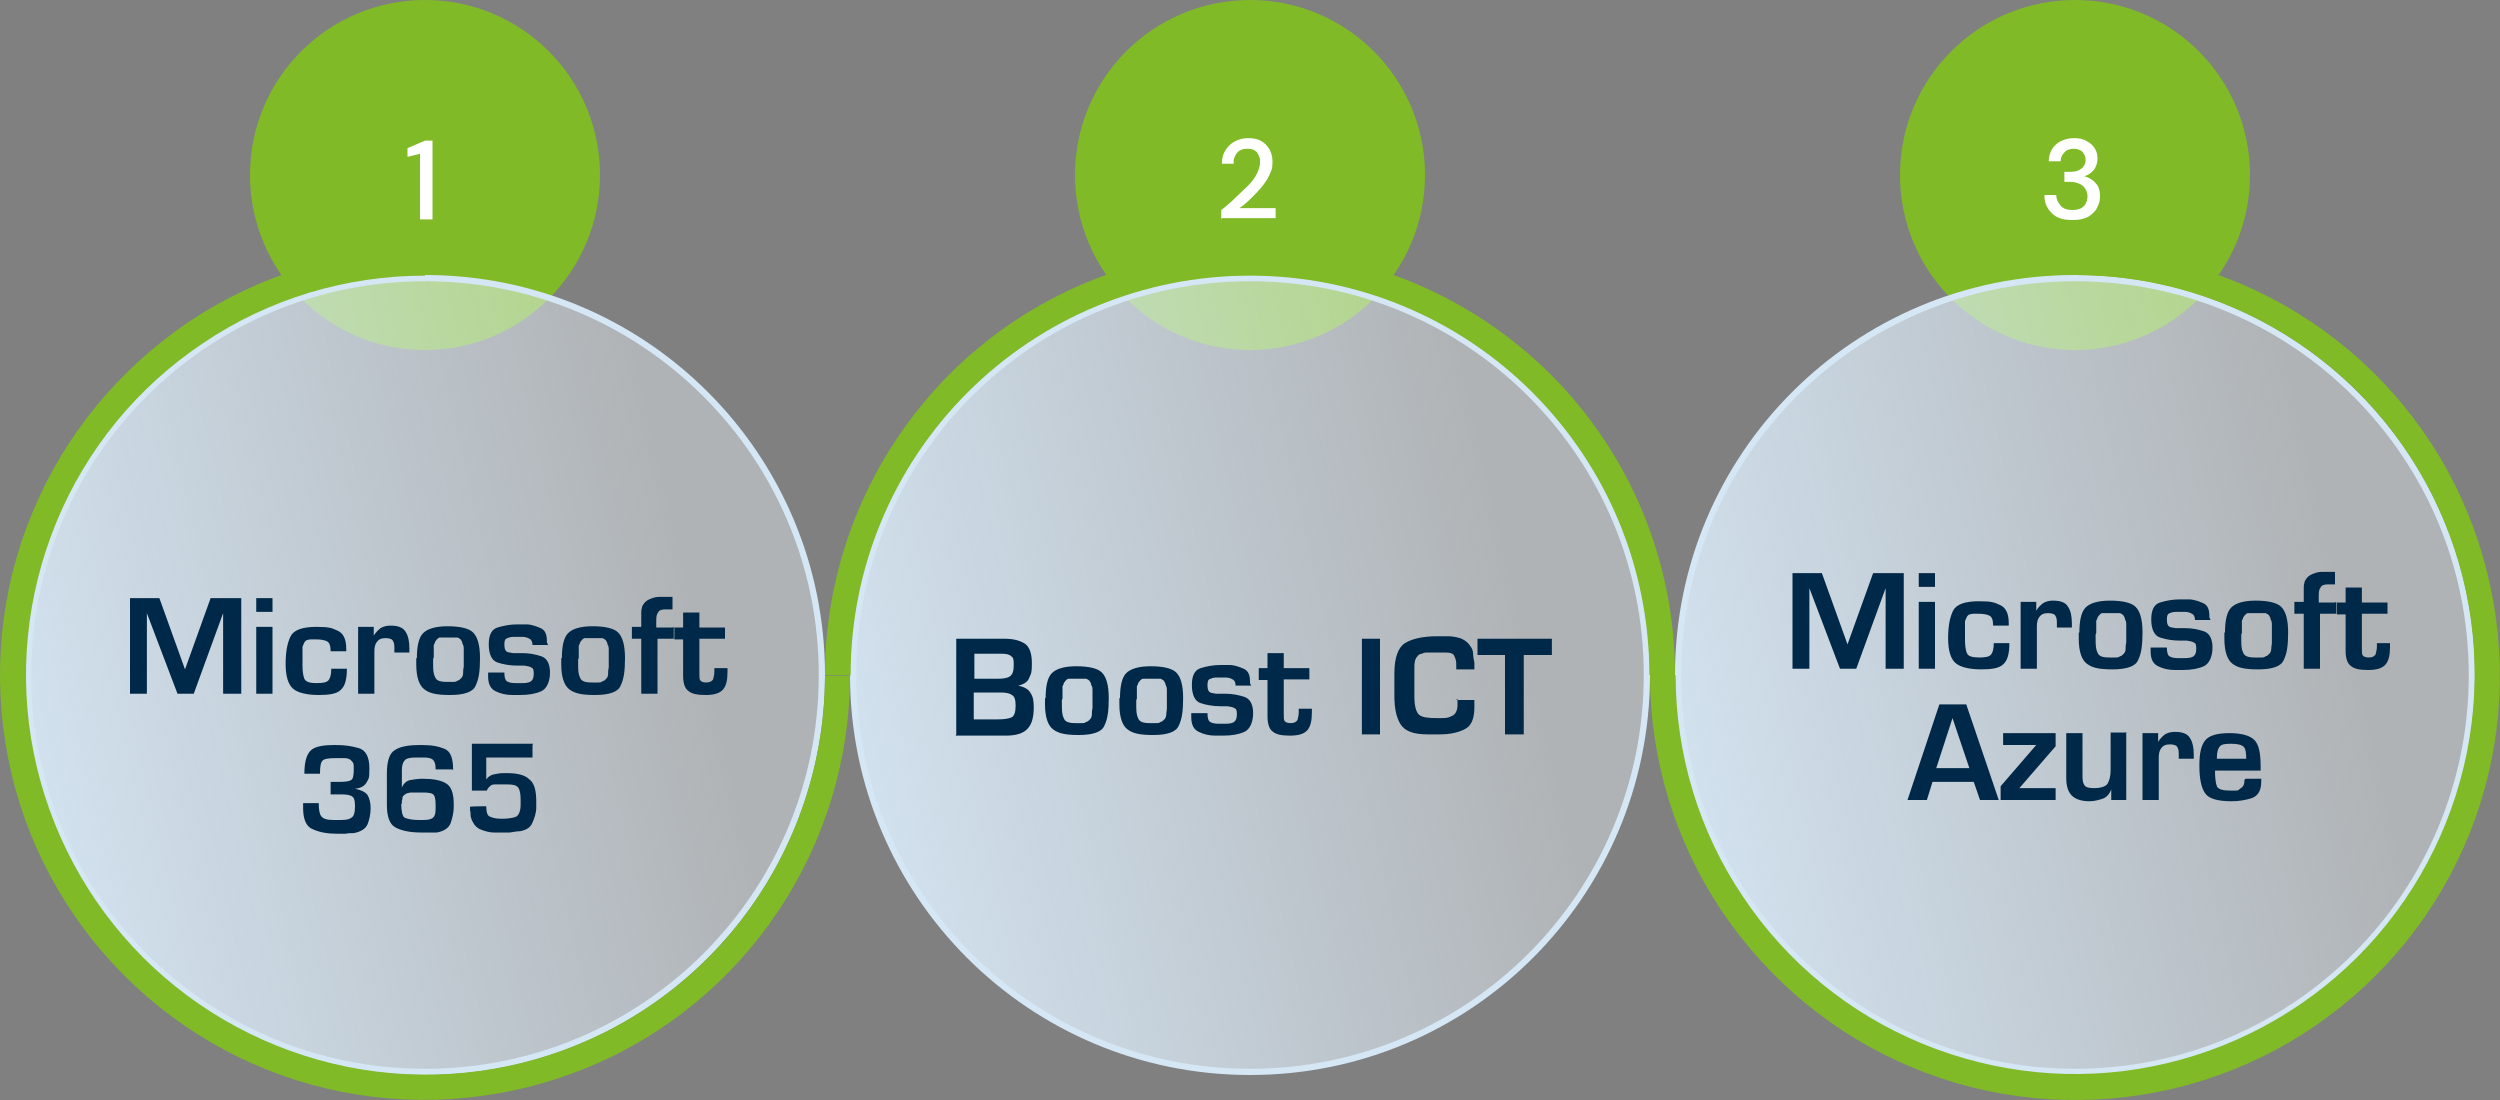 <?xml version="1.0" encoding="UTF-8"?>
<svg id="Laag_1" data-name="Laag 1" xmlns="http://www.w3.org/2000/svg" xmlns:xlink="http://www.w3.org/1999/xlink" version="1.1" viewBox="0 0 400 176">
  <rect x="0" y="0" width="400" height="176" fill="#808080" stroke="none"/>
  <defs>
    <style>
      .cls-1 {
        fill: #002848;
      }

      .cls-1, .cls-2, .cls-3, .cls-4, .cls-5, .cls-6, .cls-7, .cls-8, .cls-9 {
        stroke-width: 0px;
      }

      .cls-10 {
        fill: none;
        stroke: #d5e6f4;
      }

      .cls-2 {
        fill: url(#Naamloos_verloop_2);
      }

      .cls-3 {
        fill: url(#Naamloos_verloop_4);
      }

      .cls-4 {
        fill: url(#Naamloos_verloop_6);
      }

      .cls-5 {
        fill: url(#Naamloos_verloop_5);
      }

      .cls-6 {
        fill: url(#Naamloos_verloop_3);
      }

      .cls-7 {
        fill: #fff;
      }

      .cls-8 {
        fill: #80ba27;
      }

      .cls-9 {
        fill: url(#Naamloos_verloop);
      }
    </style>
    <linearGradient id="Naamloos_verloop" data-name="Naamloos verloop" x1="132" y1="70" x2="4" y2="70" gradientTransform="translate(0 178) scale(1 -1)" gradientUnits="userSpaceOnUse">
      <stop offset="0" stop-color="#fff" stop-opacity=".3"/>
      <stop offset="0" stop-color="#fff" stop-opacity=".3"/>
    </linearGradient>
    <linearGradient id="Naamloos_verloop_2" data-name="Naamloos verloop 2" x1="-5.7" y1="53.1" x2="112.2" y2="80.1" gradientTransform="translate(0 178) scale(1 -1)" gradientUnits="userSpaceOnUse">
      <stop offset="0" stop-color="#d5e6f4"/>
      <stop offset="1" stop-color="#d5e6f4" stop-opacity=".2"/>
    </linearGradient>
    <linearGradient id="Naamloos_verloop_3" data-name="Naamloos verloop 3" x1="264" y1="70" x2="136" y2="70" gradientTransform="translate(0 178) scale(1 -1)" gradientUnits="userSpaceOnUse">
      <stop offset="0" stop-color="#fff" stop-opacity=".3"/>
      <stop offset="0" stop-color="#fff" stop-opacity=".3"/>
    </linearGradient>
    <linearGradient id="Naamloos_verloop_4" data-name="Naamloos verloop 4" x1="126.3" y1="53.1" x2="244.2" y2="80.1" gradientTransform="translate(0 178) scale(1 -1)" gradientUnits="userSpaceOnUse">
      <stop offset="0" stop-color="#d5e6f4"/>
      <stop offset="1" stop-color="#d5e6f4" stop-opacity=".2"/>
    </linearGradient>
    <linearGradient id="Naamloos_verloop_5" data-name="Naamloos verloop 5" x1="396" y1="70" x2="268" y2="70" gradientTransform="translate(0 178) scale(1 -1)" gradientUnits="userSpaceOnUse">
      <stop offset="0" stop-color="#fff" stop-opacity=".3"/>
      <stop offset="0" stop-color="#fff" stop-opacity=".3"/>
    </linearGradient>
    <linearGradient id="Naamloos_verloop_6" data-name="Naamloos verloop 6" x1="258.3" y1="53.1" x2="376.2" y2="80.1" gradientTransform="translate(0 178) scale(1 -1)" gradientUnits="userSpaceOnUse">
      <stop offset="0" stop-color="#d5e6f4"/>
      <stop offset="1" stop-color="#d5e6f4" stop-opacity=".2"/>
    </linearGradient>
  </defs>
  <circle class="cls-8" cx="68" cy="28" r="28"/>
  <path class="cls-7" d="M67.2,35v-10.4l-2,.5v-1.4l2.8-1.2h1.2v12.6h-2Z"/>
  <path class="cls-9" d="M68,44.5h0c35.1,0,63.5,28.4,63.5,63.5h0c0,35.1-28.4,63.5-63.5,63.5h0c-35.1,0-63.5-28.4-63.5-63.5h0c0-35.1,28.4-63.5,63.5-63.5Z"/>
  <path class="cls-2" d="M68,44.5h0c35.1,0,63.5,28.4,63.5,63.5h0c0,35.1-28.4,63.5-63.5,63.5h0c-35.1,0-63.5-28.4-63.5-63.5h0c0-35.1,28.4-63.5,63.5-63.5Z"/>
  <path class="cls-10" d="M68,44.5h0c35.1,0,63.5,28.4,63.5,63.5h0c0,35.1-28.4,63.5-63.5,63.5h0c-35.1,0-63.5-28.4-63.5-63.5h0c0-35.1,28.4-63.5,63.5-63.5Z"/>
  <path class="cls-1" d="M52.9,127.1v-2h.4c.1,0,.3,0,.4,0h.7c.9,0,1.5-.1,1.8-.3.3-.2.4-.8.4-1.7s0-1-.3-1.3c-.2-.3-.6-.5-1.2-.5,0,0-.2,0-.3,0-.1,0-.2,0-.3,0h-.7c-1.2,0-1.9.1-2.2.4-.3.3-.4,1-.4,2.1h-2.5c0-2,.4-3.2,1.1-3.8.7-.6,2-.8,3.8-.8s2.7.2,3.8.5c1.1.3,1.7,1.4,1.7,3.2s-.1,1.6-.4,2.2c-.3.6-.9,1-1.9,1.1h0c1,.2,1.6.5,2,1,.3.5.5,1.2.5,2.1s-.2,1.9-.5,2.6c-.3.7-1.1,1.2-2.2,1.4-.4,0-.9,0-1.3.1-.4,0-.9,0-1.3,0-1.5,0-2.8-.2-3.9-.7-1.1-.4-1.6-1.6-1.6-3.4v-.4c0-.1,0-.3,0-.4h2.5c0,1,.1,1.7.4,2.1.3.4.9.6,2,.6h.6c1,0,1.7,0,2.1-.3.5-.2.7-.8.7-1.9s-.2-1.4-.5-1.6c-.3-.2-.9-.3-1.7-.3h-1.6ZM72.3,123.1h-2.6c0-.7-.1-1.2-.4-1.5-.3-.3-.8-.4-1.5-.4h-1.2c-.9,0-1.5.1-1.8.4-.3.3-.5.8-.5,1.6v2.8c.3-.7.8-1.1,1.4-1.2.6-.1,1.2-.2,1.9-.2,1.6,0,2.8.2,3.7.7.9.5,1.3,1.6,1.3,3.4h0v.3c0,1-.2,1.8-.5,2.7-.3.8-1.1,1.3-2.2,1.5-.3,0-.6,0-.9,0-.3,0-.6,0-.9,0-.1,0-.3,0-.4,0h-.4c-1.7,0-3.1-.3-4-.8-1-.5-1.4-1.8-1.4-3.7v-1.2c0-.4,0-.8,0-1.2v-1.2c0-.4,0-.8,0-1.3,0-2,.4-3.3,1.3-3.8.9-.6,2.3-.8,4.1-.8s2.8.2,3.8.6c1,.4,1.4,1.5,1.4,3.4ZM64.2,128.6c0,1.2.2,2,.5,2.2.4.2,1.1.4,2.3.4h.2c.8,0,1.4,0,1.8-.2.5-.2.7-.7.7-1.6v-.5c0-.9-.1-1.5-.3-1.7-.2-.3-.8-.4-1.8-.4h-1.2c-.1,0-.3,0-.4,0-.3,0-.5,0-.7.1-.2,0-.4.1-.6.3-.2.1-.3.3-.3.4,0,.2,0,.3-.1.5,0,0,0,.2,0,.3v.2ZM85.2,119.2v2h-7.4v3.5c.3-.4.7-.7,1.2-.8.5-.1,1-.2,1.5-.2,0,0,.2,0,.3,0h.3c1.7,0,2.9.3,3.6,1,.8.6,1.1,1.8,1.1,3.5v.5c0,.2,0,.4,0,.5,0,.9-.3,1.7-.6,2.4-.3.8-1,1.2-2,1.4-.5,0-1,.1-1.6.2-.5,0-1,0-1.6,0h-.5c-.2,0-.4,0-.5,0-.7,0-1.3-.2-1.9-.4s-1.1-.6-1.4-1.2c-.2-.3-.3-.6-.4-1,0-.3,0-.7-.1-1,0,0,0-.2,0-.2v-.3h0c0-.1,2.6-.1,2.6-.1,0,1,.2,1.6.7,1.7.4.2,1,.3,1.8.3s1.7-.1,2.2-.3c.5-.2.8-.9.8-2v-.7c0-.9-.1-1.6-.4-2-.3-.4-.9-.5-1.9-.5h-1.3c-.1,0-.2,0-.3,0-.3,0-.7,0-.9.2s-.5.4-.6.8h-2.4v-7.5h9.8Z"/>
  <circle class="cls-8" cx="200" cy="28" r="28"/>
  <path class="cls-7" d="M195.4,35v-1.4c.8-.6,1.6-1.3,2.3-2,.7-.7,1.4-1.3,2-1.9.6-.6,1.1-1.3,1.4-1.9.3-.6.5-1.2.5-1.8s0-.7-.2-1.1c-.1-.3-.3-.6-.6-.8-.3-.2-.7-.3-1.2-.3-.8,0-1.3.2-1.7.7-.4.5-.6,1.1-.5,1.7h-1.9c0-.9.2-1.6.6-2.2.4-.6.9-1.1,1.5-1.4.6-.3,1.3-.5,2.1-.5,1.2,0,2.1.3,2.8,1,.7.7,1.1,1.6,1.1,2.8s-.2,1.4-.5,2.1c-.3.7-.8,1.4-1.3,2-.5.6-1.1,1.2-1.7,1.8-.6.6-1.2,1.1-1.8,1.5h5.8v1.6h-8.5Z"/>
  <path class="cls-6" d="M200,44.5h0c35.1,0,63.5,28.4,63.5,63.5h0c0,35.1-28.4,63.5-63.5,63.5h0c-35.1,0-63.5-28.4-63.5-63.5h0c0-35.1,28.4-63.5,63.5-63.5Z"/>
  <path class="cls-3" d="M200,44.5h0c35.1,0,63.5,28.4,63.5,63.5h0c0,35.1-28.4,63.5-63.5,63.5h0c-35.1,0-63.5-28.4-63.5-63.5h0c0-35.1,28.4-63.5,63.5-63.5Z"/>
  <path class="cls-10" d="M200,44.5h0c35.1,0,63.5,28.4,63.5,63.5h0c0,35.1-28.4,63.5-63.5,63.5h0c-35.1,0-63.5-28.4-63.5-63.5h0c0-35.1,28.4-63.5,63.5-63.5Z"/>
  <path class="cls-1" d="M153,117.5v-15.3h7.8c1.4,0,2.4.3,3.2.8.7.5,1.1,1.5,1.1,3.1s-.1,1.6-.4,2.3c-.2.6-.8,1.1-1.8,1.3h0c1,.2,1.7.6,2,1.2.4.6.5,1.3.5,2.3,0,1.5-.3,2.7-1,3.4-.6.7-1.8,1.1-3.4,1.1h-8.1ZM155.9,115.1h3.7c1,0,1.7-.1,2.2-.3.5-.2.7-.9.7-1.9s-.2-1.5-.6-1.7c-.4-.3-1-.4-1.8-.4h-4.3v4.3ZM155.9,108.6h3.7c.9,0,1.6-.1,2-.4s.6-.8.6-1.8-.1-1.2-.4-1.4c-.3-.3-.8-.4-1.5-.4h-4.4v4ZM167.3,111.7c0-1.9.3-3.3,1-4,.7-.7,2-1.1,3.9-1.1s3.4.3,4.1,1c.7.7,1.1,2,1.1,4.1s-.2,3.4-.7,4.4c-.4,1-1.8,1.5-4.1,1.5s-3.3-.3-4.1-.9c-.8-.6-1.3-1.9-1.3-4v-1ZM169.9,112v.7c0,.9,0,1.6.3,2.2.2.6.8.8,1.9.8h.6c.1,0,.3,0,.4,0,.2,0,.5,0,.7-.2.2,0,.4-.2.6-.4.2-.2.3-.5.3-.8,0-.3,0-.6.1-1,0-.2,0-.3,0-.5v-1.8c0-.2,0-.3,0-.5,0-.3,0-.6-.2-.9,0-.3-.2-.5-.3-.7-.1-.1-.3-.2-.5-.3-.2,0-.4,0-.6,0,0,0-.2,0-.3,0h-1.1c0,0-.2,0-.2,0-.2,0-.4,0-.6,0-.2,0-.3.1-.5.3-.1.1-.2.3-.3.4,0,.2-.1.3-.2.5,0,0,0,0,0,.1h0c0,.3,0,.4,0,.6,0,.1,0,.3,0,.4,0,.2,0,.3,0,.5v.4ZM179.2,111.7c0-1.9.3-3.3,1-4,.7-.7,2-1.1,3.9-1.1s3.4.3,4.1,1c.7.7,1.1,2,1.1,4.1s-.2,3.4-.7,4.4c-.4,1-1.8,1.5-4.1,1.5s-3.3-.3-4.1-.9c-.8-.6-1.3-1.9-1.3-4v-1ZM181.8,112v.7c0,.9,0,1.6.3,2.2.2.6.8.8,1.9.8h.6c.1,0,.3,0,.4,0,.2,0,.5,0,.7-.2.2,0,.4-.2.6-.4.2-.2.3-.5.3-.8,0-.3.1-.6.1-1,0-.2,0-.3,0-.5v-1.8c0-.2,0-.3,0-.5,0-.3,0-.6-.2-.9,0-.3-.2-.5-.3-.7-.1-.1-.3-.2-.5-.3-.2,0-.4,0-.6,0,0,0-.2,0-.3,0h-1.1c0,0-.2,0-.2,0-.2,0-.4,0-.6,0-.2,0-.3.1-.5.3-.1.1-.2.3-.3.4,0,.2-.1.3-.2.5,0,0,0,0,0,.1h0c0,.3,0,.4,0,.6,0,.1,0,.3,0,.4,0,.2,0,.3,0,.5v.4ZM200.2,109.7h-2.5c0-.5-.2-.9-.5-1-.3-.2-.7-.3-1.1-.3h-.6c-.1,0-.2,0-.3,0h-.3c-.4,0-.8,0-1.2.2-.4.1-.5.4-.5,1s.1.9.3,1.1c.2.2.6.2,1.1.3.2,0,.3,0,.5,0h.6c0,0,.2,0,.2,0h.2c1.1,0,2.1.2,3,.5.9.3,1.4,1.2,1.4,2.6s-.5,2.6-1.4,3c-.9.4-2,.6-3.4.6h-.6c-.2,0-.4,0-.6,0-1,0-1.9-.2-2.7-.6-.8-.4-1.2-1.1-1.2-2.4v-.6h2.6c0,.7.1,1.2.4,1.4.3.2.8.3,1.4.3h.8c.6,0,1.1,0,1.5-.2.4-.2.6-.6.6-1.3s-.1-.9-.4-1c-.3-.2-.6-.2-1.1-.3h-.8c0,0-.2,0-.3,0-1.2,0-2.3-.2-3.2-.5-.9-.3-1.4-1.3-1.4-2.9s.5-2.4,1.4-2.7c1-.3,2-.5,3.2-.5h.7c.2,0,.5,0,.7,0,.8,0,1.6.3,2.3.6s1,1,1,2h0v.2s0,0,0,.1h0ZM209.5,106.8v1.9h-4.1v5.5c0,.5,0,.9.1,1.1s.4.4,1,.4.9-.2,1.1-.5c.1-.4.2-.8.2-1.3v-.5h2.1c0,0,0,.2,0,.3v.3c0,1.3-.2,2.2-.7,2.8-.5.6-1.4.9-2.8.9s-2.2-.2-2.7-.6c-.6-.4-.9-1.2-.9-2.5v-5.8h-1.4v-1.9h1.4v-2.4h2.6v2.4h4.1ZM220.8,102.2v15.3h-2.9v-15.3h2.9ZM233,112h2.9v.3c0,.1,0,.2,0,.3v.3c0,.1,0,.2,0,.3,0,1.8-.5,3-1.6,3.5-1,.5-2.3.8-3.9.8h-2c-2.2,0-3.6-.5-4.3-1.6-.7-1.1-1-2.6-1-4.6s0-.4,0-.6v-.6c0,0,0-.2,0-.3v-.3c0-.3,0-.6,0-.8v-.9c0-2.6.6-4.2,1.7-4.9,1.1-.7,2.9-1.1,5.2-1.1h1.6c.7,0,1.3.1,2,.3.6.2,1.2.6,1.6,1.2.3.4.5.8.5,1.3,0,.5.1.9.2,1.4v.3c0,0,0,.2,0,.2v.3c0,0,0,.2,0,.3h-2.9c0-.1,0-.2,0-.3,0-.1,0-.2,0-.4h0v-.2c0-.4-.1-.8-.3-1.2-.1-.4-.6-.6-1.4-.6-.2,0-.4,0-.7,0h-1.6c-.2,0-.3,0-.5,0-.3,0-.7,0-1,.2-.3,0-.6.2-.7.4-.2.2-.3.4-.4.7,0,.2-.1.5-.1.8,0,.1,0,.2,0,.3v.3c0,.2,0,.5,0,.7v2.2c0,.5,0,1,0,1.5,0,1.5.3,2.5.8,2.9.5.4,1.5.5,2.9.5s1.6,0,2.2-.3c.6-.2,1-.8,1-1.8v-.5c0,0,0-.2,0-.2v-.3ZM243.8,104.8v12.7h-3v-12.7h-4.4v-2.6h11.9v2.6h-4.5Z"/>
  <circle class="cls-8" cx="332" cy="28" r="28"/>
  <path class="cls-7" d="M331.5,35.2c-.8,0-1.6-.1-2.2-.4-.7-.3-1.2-.8-1.6-1.4-.4-.6-.6-1.3-.6-2.2h1.9c0,.7.3,1.2.7,1.7.4.5,1.1.7,1.9.7s1.4-.2,1.8-.6c.4-.4.6-1,.6-1.6s-.3-1.3-.8-1.7c-.5-.4-1.2-.6-2-.6h-.9v-1.6h1c.7,0,1.3-.2,1.7-.5.4-.3.7-.8.7-1.4s-.2-.9-.5-1.3c-.3-.3-.8-.5-1.4-.5s-1.2.2-1.5.6c-.4.4-.6.8-.6,1.4h-1.9c0-.7.2-1.4.5-1.9.3-.5.8-1,1.4-1.3.6-.3,1.3-.5,2.1-.5s1.5.1,2.1.5c.6.3,1,.7,1.3,1.2.3.5.4,1,.4,1.6s-.2,1.3-.6,1.8c-.4.5-.9.8-1.5,1,.7.2,1.3.5,1.8,1.1.5.5.7,1.2.7,2.1s-.2,1.3-.5,1.9c-.3.6-.8,1-1.4,1.4-.6.3-1.4.5-2.3.5Z"/>
  <path class="cls-5" d="M332,44.5h0c35.1,0,63.5,28.4,63.5,63.5h0c0,35.1-28.4,63.5-63.5,63.5h0c-35.1,0-63.5-28.4-63.5-63.5h0c0-35.1,28.4-63.5,63.5-63.5Z"/>
  <path class="cls-4" d="M332,44.5h0c35.1,0,63.5,28.4,63.5,63.5h0c0,35.1-28.4,63.5-63.5,63.5h0c-35.1,0-63.5-28.4-63.5-63.5h0c0-35.1,28.4-63.5,63.5-63.5Z"/>
  <path class="cls-10" d="M332,44.5h0c35.1,0,63.5,28.4,63.5,63.5h0c0,35.1-28.4,63.5-63.5,63.5h0c-35.1,0-63.5-28.4-63.5-63.5h0c0-35.1,28.4-63.5,63.5-63.5Z"/>
  <path class="cls-1" d="M304.6,91.7v15.3h-2.9v-12.9c0,0-4.7,12.9-4.7,12.9h-2.6l-4.9-12.9v12.9c.1,0-2.7,0-2.7,0v-15.3h4.7l4.1,11.4h0l4.1-11.4h4.8ZM309.6,96.3v10.7h-2.6v-10.7h2.6ZM309.6,91.7v2.2h-2.6v-2.2h2.6ZM319,102.9h2.5c0,1.7-.3,2.8-1,3.4-.6.6-1.8.8-3.5.8s-3.3-.3-4.1-1c-.8-.7-1.2-2-1.2-4s.3-3.4.8-4.4c.5-1,1.9-1.5,4.1-1.5s2.5.2,3.4.6c.9.4,1.4,1.3,1.4,2.9v.2c0,0,0,.1,0,.2h-2.5c0-.9-.2-1.4-.6-1.6-.4-.2-1-.3-1.8-.3h-.3c0,0-.2,0-.3,0-.2,0-.5,0-.7.1-.2,0-.4.2-.5.4-.1.2-.2.4-.3.7,0,.2,0,.5,0,.8,0,.2,0,.4,0,.6v1c0,0,0,.2,0,.3v.3c0,.9.1,1.6.3,2.1.2.5.9.7,1.9.7s1.6-.1,1.9-.4c.3-.3.5-.9.5-1.8ZM323.3,96.3h2.5v1.4s0,0,0,0c.3-.5.7-.9,1.1-1.2.5-.3,1-.4,1.6-.4,1.2,0,2,.3,2.4,1,.4.6.6,1.5.6,2.6v.7h-2.4v-.5c0-.6,0-1-.2-1.3-.1-.3-.5-.5-1.2-.5s-1.1.2-1.4.6c-.3.4-.4.9-.4,1.5h0c0,.1,0,.2,0,.2h0v6.6h-2.6v-10.7ZM332.7,101.2c0-1.9.3-3.3,1-4,.7-.7,2-1.1,3.9-1.1s3.4.3,4.1,1c.7.7,1.1,2,1.1,4.1s-.2,3.4-.7,4.4c-.4,1-1.8,1.5-4.1,1.5s-3.3-.3-4.1-.9c-.8-.6-1.3-1.9-1.3-4v-1ZM335.3,101.5v.7c0,.9,0,1.6.3,2.2.2.6.8.8,1.9.8h.6c.1,0,.3,0,.4,0,.2,0,.5,0,.7-.2.2,0,.4-.2.6-.4.2-.2.3-.5.3-.8,0-.3,0-.6.1-1,0-.2,0-.3,0-.5v-1.8c0-.2,0-.3,0-.5,0-.3,0-.6-.2-.9,0-.3-.2-.5-.3-.7-.1-.1-.3-.2-.5-.3-.2,0-.4,0-.6,0,0,0-.2,0-.3,0h-1.1c0,0-.2,0-.2,0-.2,0-.4,0-.6,0-.2,0-.3.1-.5.3-.1.1-.2.3-.3.4,0,.2-.1.3-.2.5,0,0,0,0,0,.1h0c0,.3,0,.4,0,.6,0,.1,0,.3,0,.4,0,.2,0,.3,0,.5v.4ZM353.7,99.2h-2.5c0-.5-.2-.9-.5-1-.3-.2-.7-.3-1.1-.3h-.6c-.1,0-.2,0-.3,0h-.3c-.4,0-.8,0-1.2.2-.4.1-.5.4-.5,1s.1.9.3,1.1c.2.2.6.2,1.1.3.2,0,.3,0,.5,0h.6c0,0,.2,0,.2,0h.2c1.1,0,2.1.2,3,.5.9.3,1.4,1.2,1.4,2.6s-.5,2.6-1.4,3c-.9.4-2,.6-3.4.6h-.6c-.2,0-.4,0-.6,0-1,0-1.9-.2-2.7-.6-.8-.4-1.2-1.1-1.2-2.4v-.6h2.6c0,.7.1,1.2.4,1.4.3.2.8.3,1.4.3h.8c.6,0,1.1,0,1.5-.2.4-.2.6-.6.6-1.3s-.1-.9-.4-1c-.3-.2-.6-.2-1.1-.3h-.8c0,0-.2,0-.3,0-1.2,0-2.3-.2-3.2-.5-.9-.3-1.4-1.3-1.4-2.9s.5-2.4,1.4-2.7c1-.3,2-.5,3.2-.5h.7c.2,0,.5,0,.7,0,.8,0,1.6.3,2.3.6.7.3,1,1,1,2h0v.2s0,0,0,.1h0ZM356,101.2c0-1.9.3-3.3,1-4,.7-.7,2-1.1,3.9-1.1s3.4.3,4.1,1,1.1,2,1.1,4.1-.2,3.4-.7,4.4c-.4,1-1.8,1.5-4.1,1.5s-3.3-.3-4.1-.9c-.8-.6-1.3-1.9-1.3-4v-1ZM358.6,101.5v.7c0,.9,0,1.6.3,2.2.2.6.8.8,1.9.8h.6c.1,0,.3,0,.4,0,.2,0,.5,0,.7-.2.2,0,.4-.2.6-.4.2-.2.3-.5.3-.8s.1-.6.1-1c0-.2,0-.3,0-.5v-1.8c0-.2,0-.3,0-.5,0-.3,0-.6-.2-.9,0-.3-.2-.5-.3-.7-.1-.1-.3-.2-.5-.3-.2,0-.4,0-.6,0,0,0-.2,0-.3,0h-1.1c0,0-.2,0-.2,0-.2,0-.4,0-.6,0-.2,0-.3.1-.5.3-.1.1-.2.3-.3.4,0,.2-.1.3-.2.5,0,0,0,0,0,.1h0c0,.3,0,.4,0,.6,0,.1,0,.3,0,.4,0,.2,0,.3,0,.5v.4ZM373.8,96.3v1.9h-2.6v8.8h-2.6v-8.8h-1.5v-1.9h1.5v-1.7c0-.2,0-.3,0-.5,0-.3,0-.5.1-.8,0-.3.2-.5.3-.7.3-.4.6-.6,1.1-.8.5-.2.9-.3,1.4-.3.3,0,.6,0,.9,0,.3,0,.6,0,.8,0h.3s0,0,0,0h.1v2c-.1,0-.3,0-.4,0-.1,0-.2,0-.4,0h-.2c0,0-.1,0-.2,0-.6,0-1,.2-1.1.5-.2.2-.3.6-.3,1.2v1.2h2.6ZM382,96.3v1.9h-4.1v5.5c0,.5,0,.9.1,1.1s.4.4,1,.4.9-.2,1.1-.5c.1-.4.2-.8.2-1.3v-.5h2.1c0,0,0,.2,0,.3v.3c0,1.3-.2,2.2-.7,2.8-.5.6-1.4.9-2.8.9s-2.2-.2-2.7-.6c-.6-.4-.9-1.2-.9-2.5v-5.8h-1.4v-1.9h1.4v-2.4h2.6v2.4h4.1ZM315.8,125.1h-6.6l-.9,2.9h-3.1l5.1-15.3h4.3l5.2,15.3h-3l-1-2.9ZM315.1,122.9l-2.7-8-2.6,8h5.3ZM320.6,117.3h8.3v2.1l-5.8,6.7h5.8v1.9h-8.8v-2.2l5.7-6.6h-5.3v-1.9ZM340.2,117.3v10.7h-2.4v-1.7s0,0,0,0c-.3.8-.8,1.3-1.4,1.5-.6.2-1.3.4-2.1.4-1.2,0-2.2-.3-2.8-.9-.6-.6-.9-1.5-.9-2.8v-7.2h2.6v6.6c0,.8,0,1.3.3,1.7.2.4.8.5,1.6.5s1.8-.2,2.1-.7c.3-.5.5-1.2.5-2.2v-6h2.6ZM342.8,117.3h2.5v1.4s0,0,0,0c.3-.5.7-.9,1.1-1.2.5-.3,1-.4,1.6-.4,1.2,0,2,.3,2.4,1,.4.6.6,1.5.6,2.6v.7h-2.4v-.5c0-.6,0-1-.2-1.3-.1-.3-.5-.5-1.2-.5s-1.1.2-1.4.6c-.3.4-.4.9-.4,1.5h0c0,.1,0,.2,0,.2h0v6.6h-2.6v-10.7ZM359.3,124.6h2.5c0,0,0,.1,0,.2v.2c0,1.5-.5,2.3-1.5,2.7-1,.3-2,.5-3.2.5-2.3,0-3.7-.4-4.3-1.3-.6-.9-.9-2.3-.9-4.4s.3-3.2.9-4c.6-.8,1.9-1.2,3.9-1.2s3.3.4,4,1.1c.7.7,1,2.1,1,4.1v.8h-7.3c0,1.1.1,2,.3,2.5.2.5,1,.7,2.3.7s1,0,1.4-.3c.4-.2.7-.6.7-1.2v-.2ZM359.4,121.5c0-1-.1-1.7-.4-2-.3-.3-.9-.5-2-.5s-1.5.1-1.8.4c-.3.3-.5.9-.5,1.8h0v.2s0,0,0,0h0c0,0,4.8,0,4.8,0ZM38.6,95.7v15.3h-2.9v-12.9c0,0-4.7,12.9-4.7,12.9h-2.6l-4.9-12.9v12.9c.1,0-2.7,0-2.7,0v-15.3h4.7l4.1,11.4h0l4.1-11.4h4.8ZM43.6,100.3v10.7h-2.6v-10.7h2.6ZM43.6,95.7v2.2h-2.6v-2.2h2.6ZM53,107h2.5c0,1.7-.3,2.8-1,3.4-.6.6-1.8.8-3.5.8s-3.3-.3-4.1-1c-.8-.7-1.2-2-1.2-4s.3-3.4.8-4.4c.5-1,1.9-1.5,4.1-1.5s2.5.2,3.4.6c.9.4,1.4,1.3,1.4,2.9v.2c0,0,0,.1,0,.2h-2.5c0-.9-.2-1.4-.6-1.6-.4-.2-1-.3-1.8-.3h-.3c0,0-.2,0-.3,0-.2,0-.5,0-.7.1-.2,0-.4.2-.5.4-.1.2-.2.4-.3.7,0,.2,0,.5,0,.8,0,.2,0,.4,0,.6v1c0,0,0,.2,0,.3v.3c0,.9.1,1.6.3,2.1.2.5.9.7,1.9.7s1.6-.1,1.9-.4c.3-.3.5-.9.5-1.8ZM57.3,100.3h2.5v1.4s0,0,0,0c.3-.5.7-.9,1.1-1.2.5-.3,1-.4,1.6-.4,1.2,0,2,.3,2.4,1,.4.6.6,1.5.6,2.6v.7h-2.4v-.5c0-.6,0-1-.2-1.3-.1-.3-.5-.5-1.2-.5s-1.1.2-1.4.6c-.3.4-.4.9-.4,1.5h0c0,.1,0,.2,0,.2h0v6.6h-2.6v-10.7ZM66.7,105.3c0-1.9.3-3.3,1-4,.7-.7,2-1.1,3.9-1.1s3.4.3,4.1,1c.7.7,1.1,2,1.1,4.1s-.2,3.4-.7,4.4c-.4,1-1.8,1.5-4.1,1.5s-3.3-.3-4.1-.9c-.8-.6-1.3-1.9-1.3-4v-1ZM87.7,103.2h-2.5c0-.5-.2-.9-.5-1-.3-.2-.7-.3-1.1-.3h-.6c-.1,0-.2,0-.3,0h-.3c-.4,0-.8,0-1.2.2-.4.1-.5.4-.5,1s.1.9.3,1.1c.2.2.6.2,1.1.3.2,0,.3,0,.5,0h.6c0,0,.2,0,.2,0h.2c1.1,0,2.1.2,3,.5.9.3,1.4,1.2,1.4,2.6s-.5,2.6-1.4,3c-.9.4-2,.6-3.4.6h-.6c-.2,0-.4,0-.6,0-1,0-1.9-.2-2.7-.6-.8-.4-1.2-1.1-1.2-2.4v-.6h2.6c0,.7.1,1.2.4,1.4.3.2.8.3,1.4.3h.8c.6,0,1.1,0,1.5-.2.4-.2.6-.6.6-1.3s-.1-.9-.4-1c-.3-.2-.6-.2-1.1-.3h-.8c0,0-.2,0-.3,0-1.2,0-2.3-.2-3.2-.5-.9-.3-1.4-1.3-1.4-2.9s.5-2.4,1.4-2.7c1-.3,2-.5,3.2-.5h.7c.2,0,.5,0,.7,0,.8,0,1.6.3,2.3.6.7.3,1,1,1,2h0v.2s0,0,0,.1h0ZM89.9,105.3c0-1.9.3-3.3,1-4,.7-.7,2-1.1,3.9-1.1s3.4.3,4.1,1,1.1,2,1.1,4.1-.2,3.4-.7,4.4c-.4,1-1.8,1.5-4.1,1.5s-3.3-.3-4.1-.9c-.8-.6-1.3-1.9-1.3-4v-1ZM107.8,100.3v1.9h-2.6v8.8h-2.6v-8.8h-1.5v-1.9h1.5v-1.7c0-.2,0-.3,0-.5,0-.3,0-.5.1-.8,0-.3.2-.5.3-.7.3-.4.6-.6,1.1-.8.5-.2.9-.3,1.4-.3.3,0,.6,0,.9,0,.3,0,.6,0,.8,0h.3s0,0,0,0h.1v2c-.1,0-.3,0-.4,0-.1,0-.2,0-.4,0h-.2c0,0-.1,0-.2,0-.6,0-1,.2-1.1.5-.2.2-.3.6-.3,1.2v1.2h2.6ZM116,100.3v1.9h-4.1v5.5c0,.5,0,.9.1,1.1s.4.4,1,.4.9-.2,1.1-.5c.1-.4.2-.8.2-1.3v-.5h2.1c0,0,0,.2,0,.3v.3c0,1.3-.2,2.2-.7,2.8-.5.6-1.4.9-2.8.9s-2.2-.2-2.7-.6c-.6-.4-.9-1.2-.9-2.5v-5.8h-1.4v-1.9h1.4v-2.4h2.6v2.4h4.1ZM69.3,105.4v.7c0,.9,0,1.6.3,2.2.2.6.8.8,1.9.8h.6c.1,0,.3,0,.4,0,.2,0,.5,0,.7-.2.2,0,.4-.2.6-.4.2-.2.3-.5.3-.8,0-.3,0-.6.1-1,0-.2,0-.3,0-.5v-1.8c0-.2,0-.3,0-.5,0-.3,0-.6-.2-.9,0-.3-.2-.5-.3-.7-.1-.1-.3-.2-.5-.3-.2,0-.4,0-.6,0,0,0-.2,0-.3,0h-1.1c0,0-.2,0-.2,0-.2,0-.4,0-.6,0-.2,0-.3.1-.5.3-.1.1-.2.3-.3.4,0,.2-.1.3-.2.5,0,0,0,0,0,.1h0c0,.3,0,.4,0,.6,0,.1,0,.3,0,.4,0,.2,0,.3,0,.5v.4ZM92.5,105.5v.7c0,.9,0,1.6.3,2.2.2.6.8.8,1.9.8h.6c.1,0,.3,0,.4,0,.2,0,.5,0,.7-.2.2,0,.4-.2.6-.4.2-.2.3-.5.3-.8,0-.3,0-.6.1-1,0-.2,0-.3,0-.5v-1.8c0-.2,0-.3,0-.5,0-.3,0-.6-.2-.9,0-.3-.2-.5-.3-.7-.1-.1-.3-.2-.5-.3-.2,0-.4,0-.6,0,0,0-.2,0-.3,0h-1.1c0,0-.2,0-.2,0-.2,0-.4,0-.6,0-.2,0-.3.1-.5.3-.1.1-.2.3-.3.4,0,.2-.1.3-.2.5,0,0,0,0,0,.1h0c0,.3,0,.4,0,.6,0,.1,0,.3,0,.4,0,.2,0,.3,0,.5v.4Z"/>
  <path class="cls-8" d="M136,108c0,13.4-4,26.6-11.5,37.8-7.5,11.2-18.1,19.9-30.5,25-12.4,5.1-26.1,6.5-39.3,3.9-13.2-2.6-25.3-9.1-34.8-18.6-9.5-9.5-16-21.6-18.6-34.8-2.6-13.2-1.3-26.9,3.9-39.3,5.1-12.4,13.9-23,25-30.5,11.2-7.5,24.3-11.5,37.8-11.5v4.1c-12.6,0-25,3.7-35.5,10.8-10.5,7-18.7,17-23.5,28.7-4.8,11.7-6.1,24.5-3.6,36.9,2.5,12.4,8.6,23.8,17.5,32.7,8.9,8.9,20.3,15,32.7,17.5,12.4,2.5,25.3,1.2,36.9-3.6,11.7-4.8,21.7-13,28.7-23.5,7-10.5,10.8-22.9,10.8-35.5h4.1Z"/>
  <path class="cls-8" d="M132,108c0-18,7.2-35.3,19.9-48.1,12.8-12.8,30-19.9,48.1-19.9s35.3,7.2,48.1,19.9c12.8,12.8,19.9,30,19.9,48.1h-4.1c0-17-6.7-33.2-18.7-45.2-12-12-28.2-18.7-45.2-18.7s-33.2,6.7-45.2,18.7c-12,12-18.7,28.2-18.7,45.2h-4.1Z"/>
  <path class="cls-8" d="M332,40c13.4,0,26.6,4,37.8,11.5,11.2,7.5,19.9,18.1,25,30.5,5.1,12.4,6.5,26.1,3.9,39.3-2.6,13.2-9.1,25.3-18.6,34.8-9.5,9.5-21.6,16-34.8,18.6-13.2,2.6-26.9,1.3-39.3-3.9-12.4-5.1-23-13.9-30.5-25-7.5-11.2-11.5-24.3-11.5-37.8h4.1c0,12.6,3.7,25,10.8,35.5,7,10.5,17,18.7,28.7,23.5,11.7,4.8,24.5,6.1,36.9,3.6,12.4-2.5,23.8-8.6,32.7-17.5,8.9-8.9,15-20.3,17.5-32.7,2.5-12.4,1.2-25.3-3.6-36.9-4.8-11.7-13-21.7-23.5-28.7-10.5-7-22.9-10.8-35.5-10.8v-4.1Z"/>
</svg>